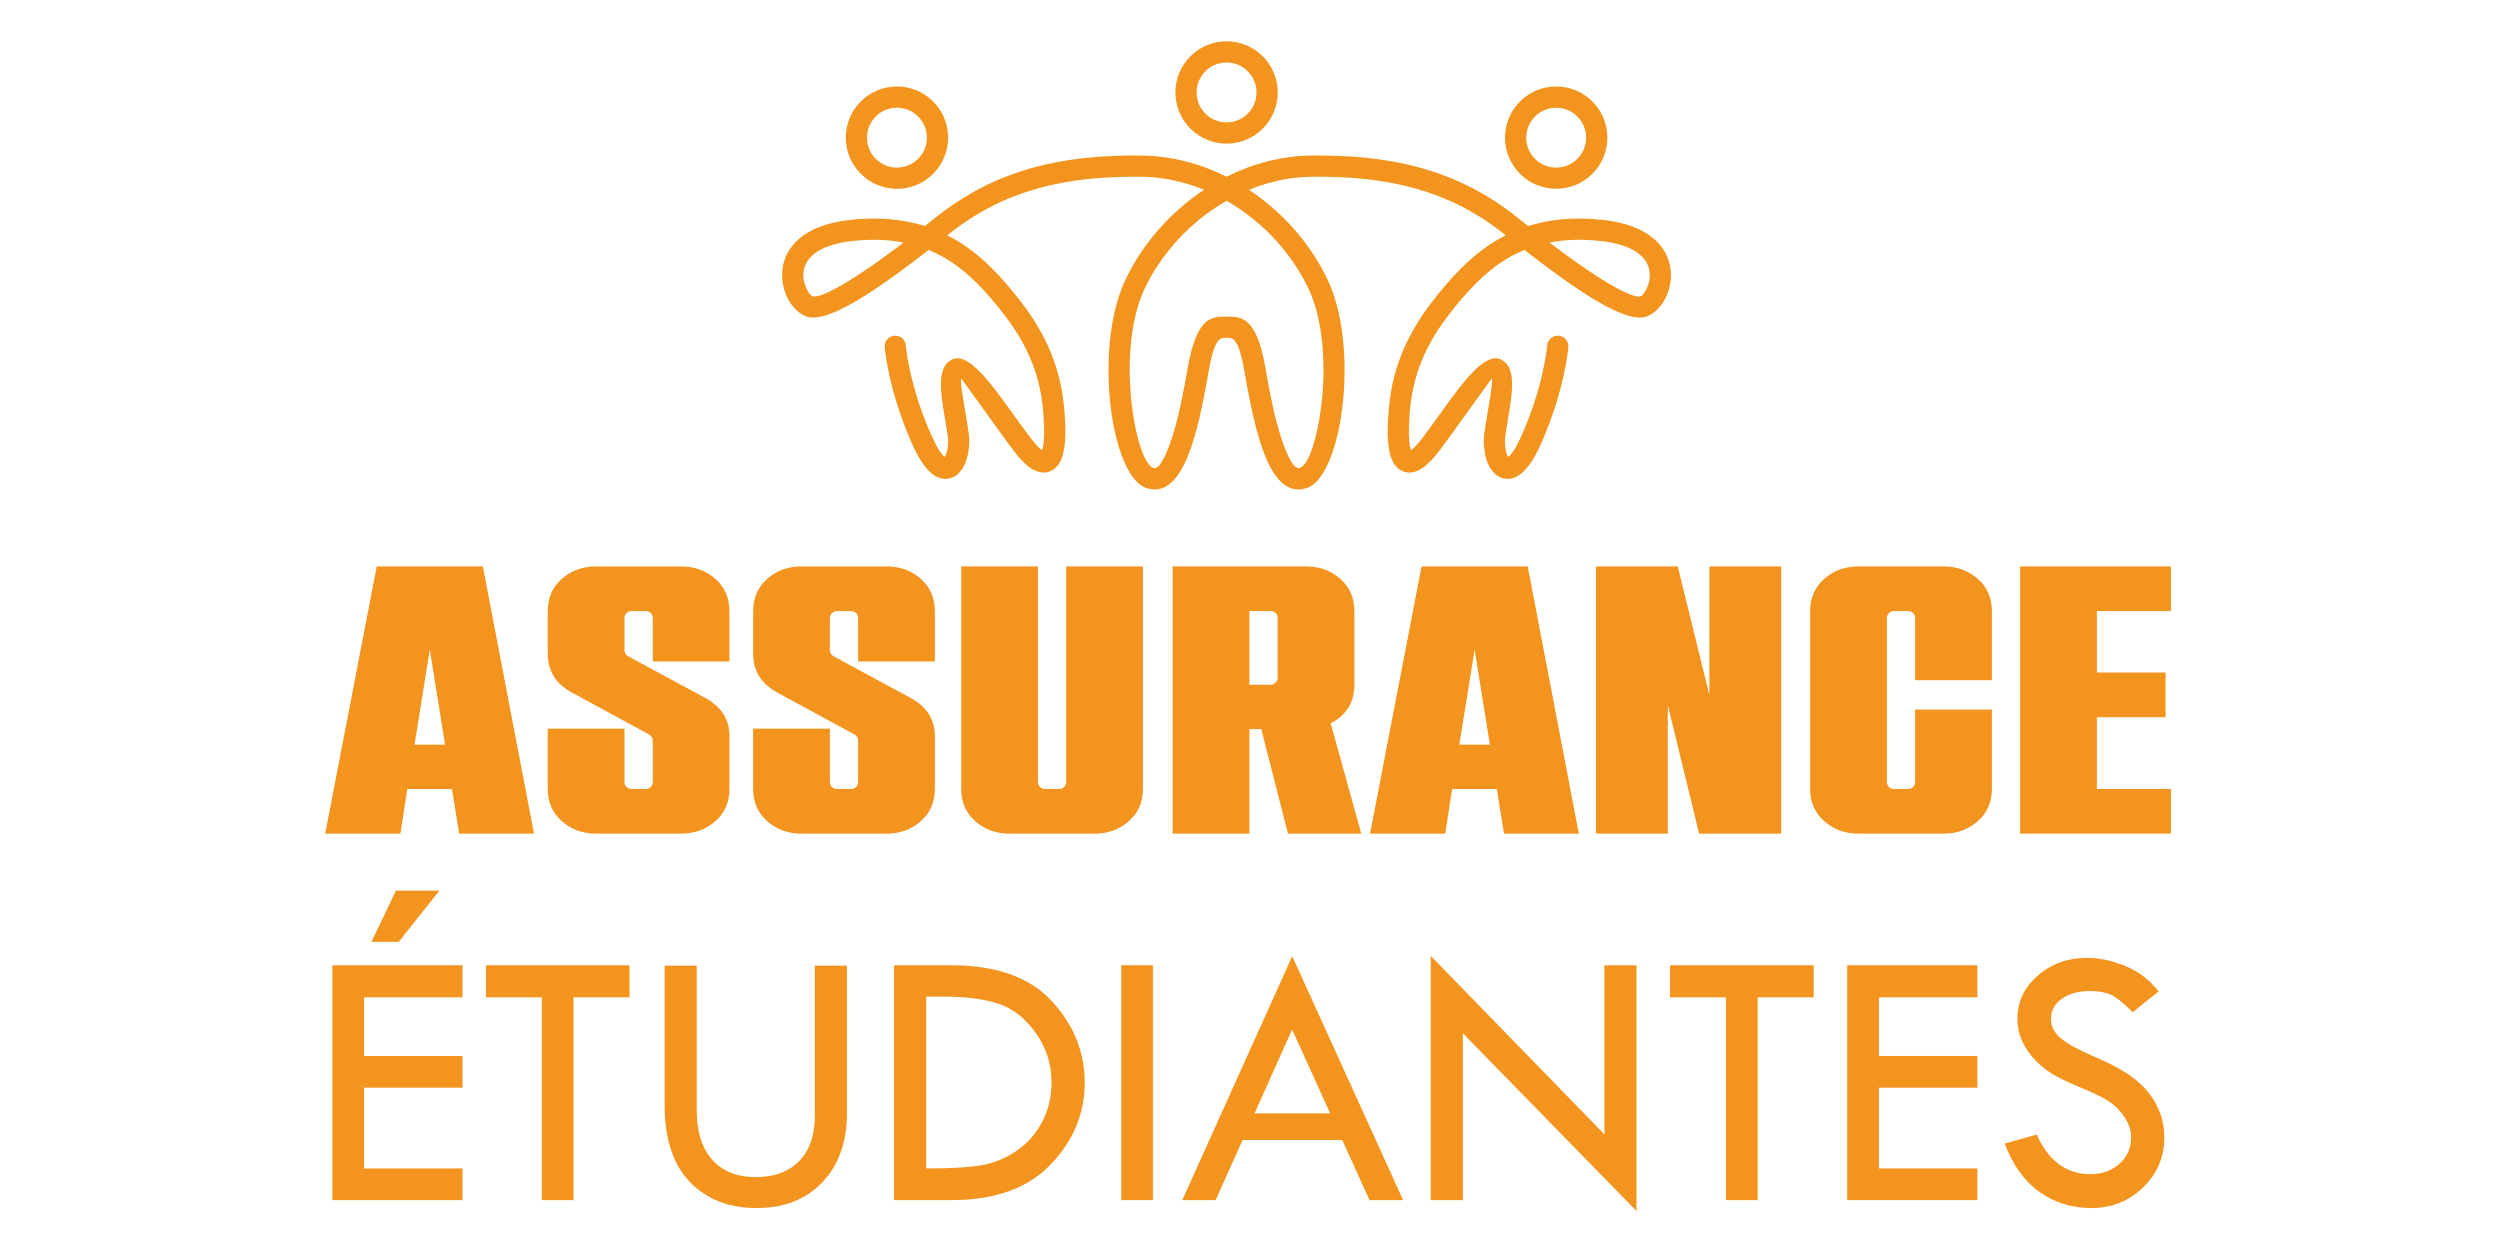 <?xml version="1.0" encoding="utf-8"?>
<!-- Generator: Adobe Illustrator 16.0.0, SVG Export Plug-In . SVG Version: 6.00 Build 0)  -->
<!DOCTYPE svg PUBLIC "-//W3C//DTD SVG 1.1 Tiny//EN" "http://www.w3.org/Graphics/SVG/1.1/DTD/svg11-tiny.dtd">
<svg version="1.1" baseProfile="tiny" id="Calque_1" xmlns:x="http://ns.adobe.com/Extensibility/1.0/" xmlns:i="http://ns.adobe.com/AdobeIllustrator/10.0/" xmlns:graph="http://ns.adobe.com/Graphs/1.0/"
	 xmlns="http://www.w3.org/2000/svg" xmlns:xlink="http://www.w3.org/1999/xlink" x="0px" y="0px" width="160px" height="80px"
	 viewBox="0 0 160 80" xml:space="preserve">
<path fill="#F3941E" d="M57.405,6.894c-0.53,0-1.011,0.214-1.356,0.56l0.002,0.001c-0.348,0.347-0.562,0.826-0.562,1.355
	c0,0.53,0.214,1.01,0.56,1.356c0.346,0.346,0.826,0.56,1.356,0.56c0.528,0,1.009-0.215,1.354-0.561
	c0.01-0.01,0.021-0.02,0.031-0.029c0.328-0.344,0.529-0.811,0.529-1.326c0-0.529-0.214-1.008-0.561-1.355
	C58.414,7.108,57.934,6.894,57.405,6.894L57.405,6.894z M78.5,20.266h0.053c0.877-0.003,1.861-0.007,2.432,3.261
	c0.239,1.373,0.577,3.226,1.058,4.635c0.374,1.099,0.78,1.91,1.156,1.789V29.95l0.012-0.004c0.566-0.271,1.081-1.869,1.341-3.896
	c0.277-2.155,0.202-4.718-0.464-6.718c-0.104-0.309-0.222-0.605-0.355-0.884c-0.975-2.035-2.565-3.86-4.519-5.158
	c-0.232-0.154-0.471-0.301-0.713-0.439c-0.242,0.139-0.479,0.285-0.712,0.439c-1.954,1.298-3.546,3.123-4.52,5.158
	c-0.134,0.279-0.251,0.575-0.354,0.884c-0.667,2-0.742,4.563-0.465,6.718c0.26,2.026,0.775,3.625,1.342,3.896l0.012,0.004v0.001
	c0.375,0.121,0.781-0.69,1.156-1.789c0.48-1.409,0.817-3.262,1.057-4.635c0.571-3.268,1.556-3.264,2.432-3.261H78.5L78.5,20.266z
	 M78.555,21.621H78.5h-0.056h-0.003c-0.335-0.001-0.713-0.003-1.087,2.14c-0.247,1.415-0.596,3.326-1.11,4.837
	c-0.621,1.82-1.52,3.088-2.869,2.639l-0.002-0.002l-0.001,0.002c-0.053-0.019-0.108-0.041-0.165-0.068
	c-0.986-0.473-1.787-2.491-2.102-4.946c-0.299-2.326-0.211-5.11,0.523-7.314c0.121-0.365,0.261-0.715,0.418-1.043
	c1.08-2.255,2.838-4.274,4.992-5.705l0.021-0.014c-1.277-0.522-2.646-0.823-4.054-0.836c-2.394-0.021-4.578,0.182-6.616,0.756
	c-2.02,0.569-3.9,1.503-5.703,2.946l-0.057,0.046c0.184,0.094,0.365,0.193,0.541,0.296c1.724,1.014,3.018,2.466,4.188,3.982
	c1.187,1.535,1.874,2.965,2.274,4.292c0.398,1.321,0.51,2.534,0.544,3.647c0.027,0.876-0.048,1.618-0.251,2.108
	c-0.143,0.348-0.355,0.603-0.643,0.744c-0.321,0.158-0.678,0.159-1.066-0.024c-0.381-0.18-0.817-0.571-1.314-1.223
	c-0.356-0.468-0.764-1.032-1.17-1.598c-1.101-1.529-2.202-3.06-2.207-3.058c-0.098,0.051,0.1,1.215,0.293,2.358
	c0.064,0.376,0.127,0.751,0.179,1.132c0.104,0.773-0.033,1.652-0.352,2.2c-0.175,0.301-0.409,0.529-0.7,0.647
	c-0.332,0.135-0.695,0.122-1.074-0.091c-0.462-0.258-0.974-0.882-1.488-2.039c-1.555-3.499-1.762-6.21-1.762-6.218
	c-0.029-0.374,0.25-0.701,0.623-0.73c0.375-0.029,0.701,0.25,0.73,0.624c0.001,0.007,0.191,2.504,1.646,5.777
	c0.346,0.778,0.626,1.195,0.845,1.359l0.006-0.01c0.179-0.307,0.249-0.842,0.183-1.341c-0.045-0.323-0.109-0.705-0.174-1.089
	c-0.275-1.626-0.556-3.281,0.424-3.786c1.042-0.538,2.485,1.467,3.928,3.472c0.381,0.529,0.763,1.06,1.148,1.566
	c0.298,0.39,0.533,0.635,0.713,0.758c0.111-0.315,0.15-0.843,0.129-1.499c-0.031-1.011-0.131-2.11-0.49-3.301
	c-0.357-1.185-0.976-2.467-2.047-3.852c-1.085-1.405-2.271-2.743-3.801-3.643c-0.331-0.195-0.681-0.371-1.051-0.523
	c-1.438,1.119-2.784,2.102-3.93,2.836c-1.599,1.024-2.9,1.603-3.692,1.473c-0.593-0.097-1.196-0.676-1.512-1.453
	c-0.167-0.413-0.264-0.894-0.24-1.392c0.024-0.508,0.173-1.031,0.495-1.515c0.598-0.896,1.783-1.649,3.883-1.875
	c1.854-0.199,3.411-0.03,4.755,0.396c0.215-0.169,0.431-0.341,0.648-0.515c1.958-1.567,3.996-2.581,6.181-3.195
	c2.166-0.61,4.475-0.827,6.994-0.804c1.938,0.018,3.801,0.514,5.482,1.357c1.682-0.843,3.545-1.339,5.482-1.357
	c2.52-0.022,4.828,0.194,6.994,0.804c2.186,0.615,4.223,1.628,6.181,3.195c0.218,0.174,0.434,0.346,0.648,0.515
	c1.345-0.426,2.902-0.595,4.755-0.396c2.1,0.226,3.286,0.979,3.883,1.875c0.322,0.484,0.471,1.006,0.495,1.515
	c0.024,0.499-0.072,0.979-0.24,1.392c-0.315,0.777-0.919,1.356-1.512,1.453c-0.791,0.13-2.093-0.448-3.692-1.473
	c-1.146-0.734-2.491-1.718-3.929-2.836c-0.371,0.152-0.721,0.328-1.053,0.523c-1.528,0.9-2.715,2.237-3.8,3.643
	c-1.071,1.386-1.688,2.667-2.046,3.852c-0.36,1.19-0.46,2.29-0.491,3.301c-0.021,0.656,0.019,1.184,0.13,1.499
	c0.179-0.123,0.414-0.368,0.712-0.758c0.387-0.507,0.768-1.037,1.149-1.566c1.441-2.005,2.885-4.01,3.927-3.472
	c0.979,0.505,0.699,2.16,0.424,3.786c-0.064,0.384-0.129,0.766-0.173,1.089c-0.067,0.499,0.004,1.034,0.183,1.341l0.005,0.01
	c0.219-0.164,0.5-0.581,0.846-1.359c1.455-3.273,1.645-5.771,1.646-5.777c0.029-0.374,0.356-0.653,0.73-0.624
	c0.373,0.029,0.652,0.356,0.624,0.73c-0.001,0.008-0.208,2.719-1.763,6.218c-0.515,1.157-1.026,1.781-1.488,2.039
	c-0.379,0.212-0.741,0.227-1.074,0.091c-0.291-0.118-0.525-0.347-0.699-0.647c-0.319-0.548-0.457-1.427-0.353-2.2
	c0.052-0.381,0.115-0.756,0.179-1.132c0.193-1.144,0.391-2.308,0.293-2.358c-0.005-0.002-1.106,1.528-2.207,3.058
	c-0.406,0.565-0.813,1.13-1.17,1.598c-0.497,0.651-0.934,1.043-1.313,1.223c-0.39,0.184-0.745,0.183-1.067,0.024
	c-0.287-0.142-0.499-0.396-0.643-0.744c-0.202-0.49-0.278-1.232-0.251-2.108c0.035-1.113,0.146-2.326,0.544-3.647
	c0.401-1.327,1.089-2.757,2.274-4.292c1.172-1.517,2.465-2.968,4.188-3.982c0.177-0.104,0.357-0.203,0.542-0.296l-0.058-0.046
	c-1.803-1.443-3.684-2.377-5.702-2.946c-2.038-0.574-4.224-0.777-6.616-0.756c-1.409,0.013-2.777,0.313-4.054,0.836l0.021,0.014
	c2.155,1.431,3.912,3.45,4.993,5.705c0.156,0.329,0.296,0.679,0.417,1.043c0.735,2.204,0.822,4.988,0.523,7.314
	c-0.315,2.455-1.114,4.474-2.101,4.946c-0.058,0.027-0.112,0.05-0.166,0.068v-0.002l-0.002,0.002
	c-1.35,0.449-2.249-0.818-2.869-2.639c-0.516-1.511-0.864-3.422-1.11-4.837c-0.375-2.143-0.752-2.141-1.088-2.14H78.555
	L78.555,21.621z M54.773,17.692c0.916-0.587,1.954-1.33,3.061-2.17c-0.953-0.185-2.027-0.231-3.251-0.1
	c-1.63,0.175-2.5,0.682-2.895,1.274c-0.177,0.266-0.259,0.553-0.272,0.83c-0.014,0.288,0.045,0.571,0.145,0.818
	c0.143,0.353,0.331,0.602,0.471,0.625C52.457,19.039,53.445,18.543,54.773,17.692L54.773,17.692z M99.166,15.522
	c1.107,0.84,2.146,1.583,3.062,2.17c1.328,0.851,2.316,1.346,2.742,1.277c0.139-0.023,0.327-0.272,0.47-0.625
	c0.101-0.247,0.158-0.531,0.145-0.818c-0.013-0.277-0.095-0.564-0.272-0.83c-0.395-0.592-1.264-1.099-2.895-1.274
	C101.193,15.291,100.119,15.337,99.166,15.522L99.166,15.522z M99.596,5.534c0.904,0,1.723,0.367,2.315,0.959s0.96,1.412,0.96,2.316
	c0,0.902-0.367,1.721-0.96,2.313l-0.001,0.001l0.001,0.001c-0.593,0.592-1.411,0.959-2.315,0.959c-0.902,0-1.722-0.367-2.314-0.959
	l-0.003-0.003c-0.593-0.593-0.959-1.411-0.959-2.313c0-0.905,0.366-1.724,0.959-2.316c0.015-0.014,0.028-0.026,0.043-0.039
	C97.91,5.885,98.712,5.534,99.596,5.534L99.596,5.534z M100.95,7.455c-0.347-0.347-0.826-0.561-1.354-0.561
	c-0.516,0-0.983,0.202-1.327,0.531c-0.009,0.01-0.019,0.02-0.028,0.03c-0.347,0.347-0.562,0.826-0.562,1.355
	c0,0.53,0.215,1.01,0.561,1.356c0.347,0.346,0.826,0.56,1.356,0.56c0.528,0,1.008-0.215,1.354-0.561l0.001,0.001
	c0.346-0.346,0.56-0.826,0.56-1.356C101.511,8.281,101.297,7.802,100.95,7.455L100.95,7.455z M78.5,2.642
	c0.904,0,1.725,0.367,2.316,0.959c0.593,0.593,0.96,1.412,0.96,2.316c0,0.903-0.367,1.721-0.96,2.314l-0.001,0.001l0.001,0.001
	c-0.592,0.593-1.412,0.959-2.316,0.959c-0.902,0-1.721-0.367-2.313-0.959l-0.003-0.002c-0.593-0.593-0.959-1.411-0.959-2.314
	c0-0.904,0.367-1.724,0.959-2.316c0.014-0.013,0.027-0.026,0.042-0.038C76.815,2.993,77.617,2.642,78.5,2.642L78.5,2.642z
	 M79.855,4.563c-0.348-0.347-0.826-0.561-1.355-0.561c-0.516,0-0.982,0.202-1.326,0.531c-0.01,0.01-0.02,0.021-0.029,0.03
	c-0.346,0.347-0.561,0.826-0.561,1.355c0,0.53,0.215,1.01,0.561,1.356c0.346,0.346,0.825,0.56,1.355,0.56
	c0.529,0,1.008-0.214,1.355-0.561l0.001,0.001c0.346-0.347,0.56-0.826,0.56-1.356C80.416,5.388,80.202,4.909,79.855,4.563
	L79.855,4.563z M55.092,6.494c0.592-0.593,1.41-0.959,2.313-0.959c0.904,0,1.724,0.367,2.316,0.959s0.959,1.412,0.959,2.316
	c0,0.883-0.351,1.685-0.921,2.274c-0.012,0.014-0.025,0.028-0.038,0.042c-0.593,0.592-1.412,0.959-2.316,0.959
	c-0.903,0-1.722-0.367-2.313-0.959l-0.003-0.003c-0.593-0.593-0.96-1.411-0.96-2.313c0-0.905,0.367-1.724,0.96-2.316l0.001,0.001
	L55.092,6.494L55.092,6.494z"/>
<g>
	<path fill="#F3941E" d="M34.177,53.353h-4.789l-0.464-2.858h-2.858l-0.44,2.858h-4.813l3.298-17.103h6.792L34.177,53.353z
		 M28.484,47.66l-0.977-6.084L26.53,47.66H28.484z"/>
	<path fill="#F3941E" d="M43.607,53.353h-5.473c-0.847,0-1.572-0.266-2.174-0.795c-0.603-0.528-0.904-1.217-0.904-2.063v-3.86h4.911
		v3.421c0,0.131,0.045,0.235,0.135,0.316c0.089,0.082,0.19,0.123,0.305,0.123h0.928c0.115,0,0.216-0.041,0.306-0.123
		c0.089-0.081,0.134-0.186,0.134-0.316v-2.664c0-0.162-0.082-0.293-0.244-0.391l-4.862-2.639c-1.075-0.57-1.613-1.4-1.613-2.492
		v-2.76c0-0.848,0.302-1.536,0.904-2.065c0.603-0.528,1.328-0.793,2.174-0.793h5.473c0.848,0,1.572,0.265,2.174,0.793
		c0.603,0.529,0.904,1.218,0.904,2.065v3.224h-4.911v-2.784c0-0.13-0.045-0.236-0.134-0.318c-0.09-0.082-0.191-0.122-0.306-0.122
		h-0.928c-0.115,0-0.216,0.041-0.305,0.122c-0.09,0.082-0.135,0.188-0.135,0.318v2.053c0,0.162,0.074,0.292,0.22,0.39l4.887,2.639
		c1.075,0.57,1.612,1.393,1.612,2.468v3.396c0,0.847-0.302,1.535-0.904,2.063C45.179,53.087,44.455,53.353,43.607,53.353z"/>
	<path fill="#F3941E" d="M56.752,53.353h-5.473c-0.845,0-1.571-0.266-2.174-0.795c-0.601-0.528-0.904-1.217-0.904-2.063v-3.86h4.911
		v3.421c0,0.131,0.046,0.235,0.135,0.316c0.089,0.082,0.192,0.123,0.305,0.123h0.928c0.115,0,0.216-0.041,0.307-0.123
		c0.089-0.081,0.133-0.186,0.133-0.316v-2.664c0-0.162-0.081-0.293-0.244-0.391l-4.86-2.639c-1.076-0.57-1.614-1.4-1.614-2.492
		v-2.76c0-0.848,0.303-1.536,0.904-2.065c0.604-0.528,1.329-0.793,2.174-0.793h5.473c0.847,0,1.573,0.265,2.174,0.793
		c0.604,0.529,0.904,1.218,0.904,2.065v3.224h-4.911v-2.784c0-0.13-0.043-0.236-0.133-0.318c-0.091-0.082-0.192-0.122-0.307-0.122
		h-0.928c-0.113,0-0.216,0.041-0.305,0.122c-0.089,0.082-0.135,0.188-0.135,0.318v2.053c0,0.162,0.074,0.292,0.22,0.39l4.887,2.639
		c1.077,0.57,1.612,1.393,1.612,2.468v3.396c0,0.847-0.3,1.535-0.904,2.063C58.325,53.087,57.599,53.353,56.752,53.353z"/>
	<path fill="#F3941E" d="M70.068,53.353h-5.473c-0.847,0-1.573-0.266-2.174-0.795c-0.604-0.528-0.904-1.217-0.904-2.063V36.25h4.911
		v13.805c0,0.131,0.043,0.235,0.135,0.316c0.089,0.082,0.19,0.123,0.305,0.123h0.928c0.113,0,0.216-0.041,0.305-0.123
		c0.089-0.081,0.135-0.186,0.135-0.316V36.25h4.911v14.244c0,0.847-0.303,1.535-0.904,2.063
		C71.639,53.087,70.915,53.353,70.068,53.353z"/>
	<path fill="#F3941E" d="M87.12,53.353h-4.69l-1.71-6.694h-0.758v6.694H75.05V36.25h8.551c0.848,0,1.573,0.265,2.174,0.793
		c0.604,0.529,0.904,1.218,0.904,2.065v4.714c0,1.124-0.505,1.948-1.514,2.469L87.12,53.353z M81.329,43.823
		c0.115,0,0.216-0.043,0.308-0.134c0.089-0.089,0.133-0.19,0.133-0.306v-3.835c0-0.13-0.044-0.236-0.133-0.318
		c-0.092-0.082-0.192-0.122-0.308-0.122h-1.368v4.714H81.329z"/>
	<path fill="#F3941E" d="M101.046,53.353h-4.789l-0.464-2.858h-2.858l-0.439,2.858h-4.813L90.98,36.25h6.793L101.046,53.353z
		 M95.354,47.66l-0.977-6.084l-0.979,6.084H95.354z"/>
	<path fill="#F3941E" d="M113.996,53.353h-5.253l-2.005-8.233v8.233h-4.592V36.25h5.229l2.026,8.233V36.25h4.595V53.353z"/>
	<path fill="#F3941E" d="M124.403,53.353h-5.473c-0.848,0-1.573-0.266-2.175-0.795c-0.604-0.528-0.904-1.217-0.904-2.063V39.109
		c0-0.848,0.301-1.536,0.904-2.065c0.602-0.528,1.327-0.793,2.175-0.793h5.473c0.848,0,1.57,0.265,2.174,0.793
		c0.604,0.529,0.904,1.218,0.904,2.065v4.422h-4.91v-3.982c0-0.13-0.046-0.236-0.136-0.318c-0.089-0.082-0.191-0.122-0.305-0.122
		h-0.928c-0.116,0-0.216,0.041-0.306,0.122c-0.089,0.082-0.135,0.188-0.135,0.318v10.506c0,0.131,0.046,0.235,0.135,0.316
		c0.09,0.082,0.189,0.123,0.306,0.123h0.928c0.113,0,0.216-0.041,0.305-0.123c0.09-0.081,0.136-0.186,0.136-0.316v-4.643h4.91v5.082
		c0,0.847-0.301,1.535-0.904,2.063C125.974,53.087,125.251,53.353,124.403,53.353z"/>
	<path fill="#F3941E" d="M138.939,53.353h-9.649V36.25h9.649v2.859H134.2v3.932h4.396V45.9H134.2v4.594h4.739V53.353z"/>
</g>
<g>
	<path fill="#F3941E" d="M21.271,61.777h8.33v2.053h-6.301v3.752h6.301v2.03h-6.301v5.168h6.301v2.028h-8.33V61.777z M23.772,60.279
		l1.57-3.281h2.784l-2.608,3.281H23.772z"/>
	<path fill="#F3941E" d="M31.101,61.777h9.19v2.053h-3.586v12.979h-2.03V63.83h-3.575V61.777z"/>
	<path fill="#F3941E" d="M42.534,61.801h2.053v9.238c0,1.368,0.329,2.427,0.986,3.175c0.657,0.747,1.586,1.119,2.79,1.119
		c1.196,0,2.126-0.343,2.791-1.031c0.664-0.688,0.997-1.658,0.997-2.908v-9.593h2.053v9.451c0,1.84-0.525,3.312-1.575,4.412
		c-1.05,1.102-2.449,1.651-4.195,1.651c-1.786,0-3.215-0.558-4.289-1.675c-1.074-1.116-1.61-2.765-1.61-4.943V61.801z"/>
	<path fill="#F3941E" d="M57.222,61.777h3.646c2.887,0,5.034,0.763,6.442,2.288c1.409,1.527,2.112,3.269,2.112,5.228
		c0,1.975-0.728,3.72-2.183,5.238c-1.455,1.519-3.571,2.277-6.348,2.277h-3.67V61.777z M59.276,63.782V74.78h0.118
		c1.526,0,2.674-0.07,3.445-0.207c0.771-0.138,1.502-0.438,2.195-0.902c0.692-0.464,1.242-1.08,1.652-1.848
		c0.408-0.767,0.613-1.609,0.613-2.53c0-1.155-0.326-2.202-0.979-3.139c-0.652-0.937-1.434-1.565-2.342-1.889
		c-0.908-0.322-2.129-0.483-3.663-0.483H59.276z"/>
	<path fill="#F3941E" d="M71.758,61.777h2.029v15.031h-2.029V61.777z"/>
	<path fill="#F3941E" d="M82.703,61.198l7.097,15.61h-2.151l-1.744-3.846h-6.379L77.8,76.809h-2.135L82.703,61.198z M82.697,65.89
		l-2.405,5.362h4.836L82.697,65.89z"/>
	<path fill="#F3941E" d="M91.568,61.176l11.115,11.423V61.777h2.053v15.729L93.622,66.131v10.678h-2.054V61.176z"/>
	<path fill="#F3941E" d="M106.885,61.777h9.19v2.053h-3.586v12.979h-2.029V63.83h-3.575V61.777z"/>
	<path fill="#F3941E" d="M118.223,61.777h8.33v2.053h-6.301v3.752h6.301v2.03h-6.301v5.168h6.301v2.028h-8.33V61.777z"/>
	<path fill="#F3941E" d="M138.15,63.453l-1.663,1.333c-0.439-0.457-0.838-0.797-1.195-1.021s-0.872-0.336-1.548-0.336
		c-0.737,0-1.337,0.166-1.795,0.499c-0.459,0.334-0.688,0.764-0.688,1.289c0,0.455,0.2,0.857,0.601,1.206
		c0.401,0.349,1.084,0.73,2.051,1.146c0.965,0.415,1.717,0.802,2.255,1.159s0.979,0.752,1.325,1.186
		c0.346,0.431,0.603,0.888,0.771,1.367c0.169,0.479,0.253,0.985,0.253,1.521c0,1.249-0.454,2.314-1.363,3.195
		c-0.908,0.88-2.007,1.319-3.297,1.319c-1.26,0-2.37-0.344-3.333-1.032c-0.965-0.688-1.705-1.72-2.225-3.096l2.053-0.58
		c0.748,1.692,1.892,2.538,3.434,2.538c0.748,0,1.368-0.224,1.864-0.671c0.495-0.446,0.744-1.012,0.744-1.693
		c0-0.409-0.131-0.818-0.391-1.23c-0.26-0.411-0.582-0.75-0.968-1.017s-1-0.573-1.841-0.918c-0.843-0.345-1.49-0.662-1.943-0.947
		c-0.454-0.288-0.848-0.63-1.179-1.026s-0.574-0.792-0.729-1.186c-0.153-0.393-0.229-0.813-0.229-1.261
		c0-1.076,0.433-1.995,1.298-2.754c0.864-0.759,1.915-1.138,3.15-1.138c0.817,0,1.647,0.177,2.488,0.532
		C136.893,62.189,137.593,62.729,138.15,63.453z"/>
</g>
</svg>
